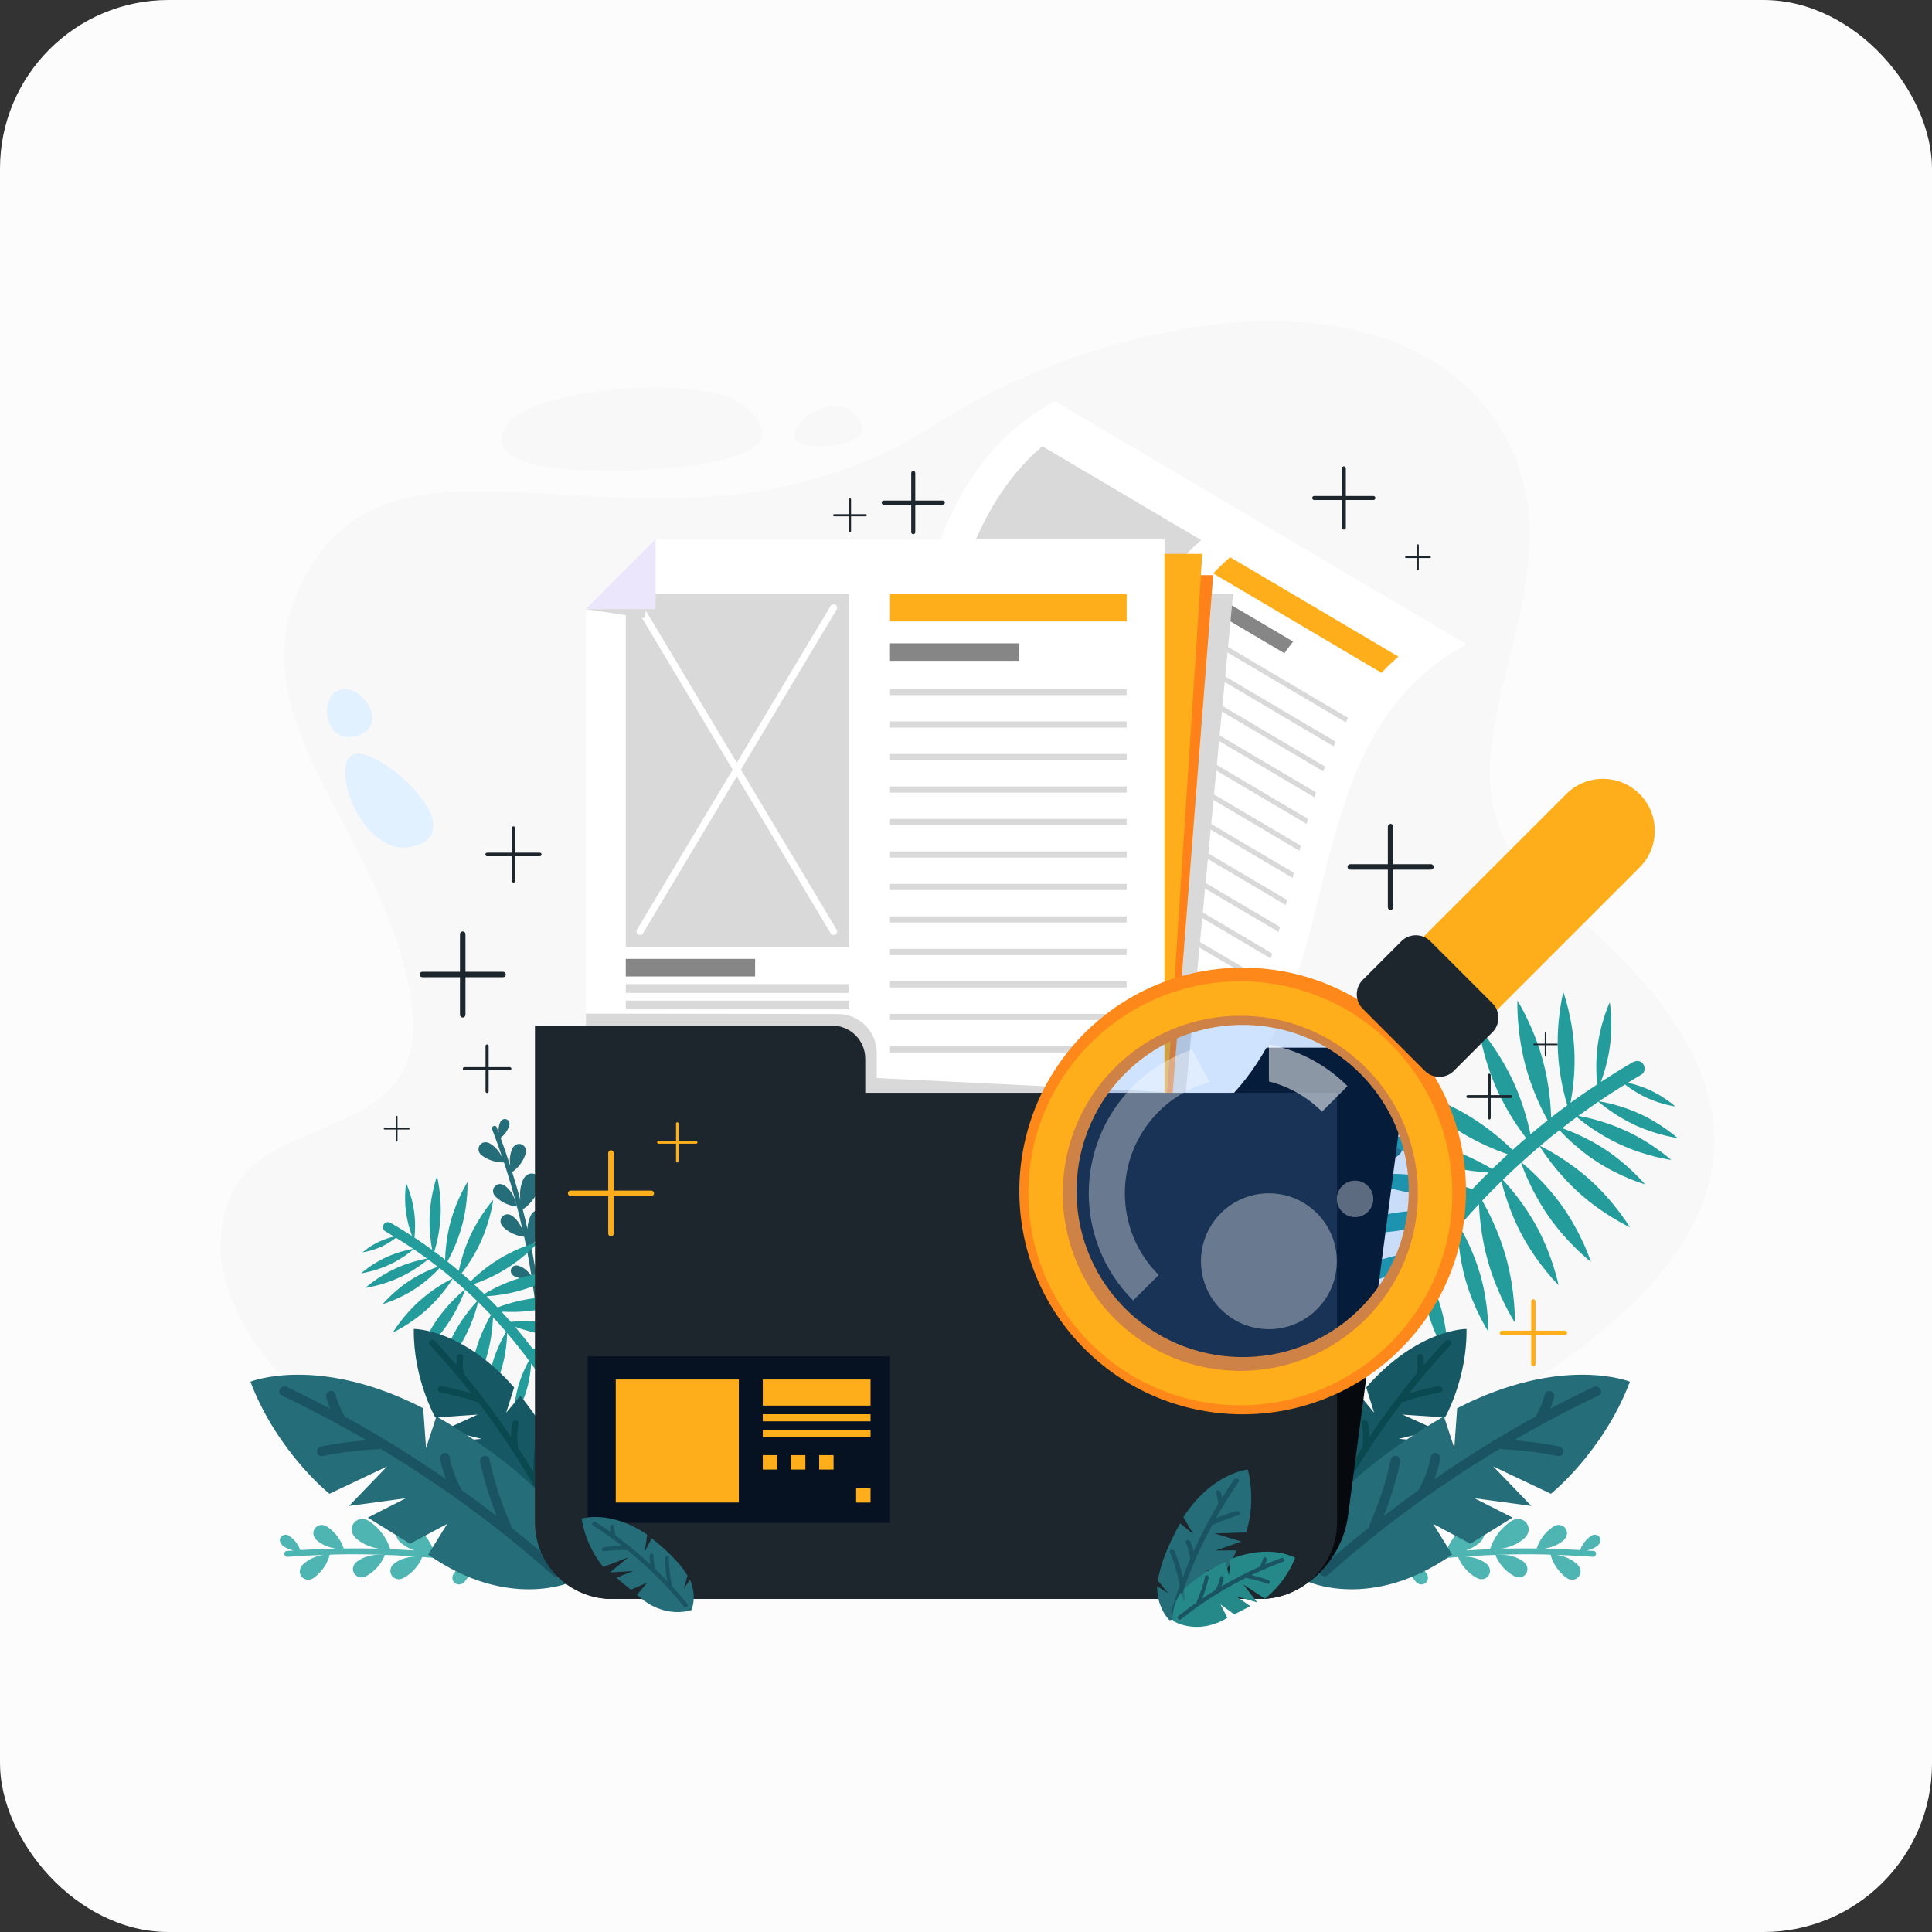 <svg width="275" height="275" viewBox="0 0 275 275" fill="none" xmlns="http://www.w3.org/2000/svg">
<rect x="0" y="0" width="275" height="275" fill="#333333" stroke="none"/>
<g clip-path="url(#clip0_1315_1280)">
<path d="M275 0H0V275H275V0Z" fill="#FCFCFC"/>
<path d="M55.099 208.992C55.099 208.992 24.103 189.433 33.028 169.788C38.276 158.237 61.053 162.538 58.657 143.313C55.515 118.108 30.484 101.13 44.929 79.574C59.803 57.379 96.936 83.853 133.231 60.367C156.659 45.208 198.356 36.728 213.469 60.829C227.907 83.853 199.046 109.464 219.999 126.667C240.952 143.87 264.951 169.825 211.979 200.413C159.006 231.001 116.598 207.384 116.598 207.384" fill="#F8F8F8"/>
<path d="M71.59 63.515C73.058 67.855 91.156 67.563 100.495 65.941C109.834 64.319 110.729 60.998 104.875 57.116C99.021 53.236 68.758 55.142 71.59 63.515Z" fill="#F8F8F8"/>
<path d="M120.927 58.372C116.81 55.499 108.579 63.522 116.241 63.515C123.902 63.508 123.765 60.353 120.927 58.372Z" fill="#F8F8F8"/>
<path d="M51.4 107.315C45.917 106.439 51.048 122.536 58.899 120.461C66.75 118.387 56.007 108.052 51.4 107.315Z" fill="#E2F1FF"/>
<path d="M48.331 98.2C45.191 99.332 46.262 106.156 50.908 104.709C55.554 103.262 51.419 97.087 48.331 98.2Z" fill="#E2F1FF"/>
<path d="M71.89 168.795C73.345 169.899 73.559 171.733 73.559 171.733C73.559 171.733 71.862 171.669 70.499 170.286C70.103 169.885 70.064 169.257 70.449 168.845C70.833 168.433 71.441 168.454 71.89 168.795Z" fill="#246D79"/>
<path d="M68.298 162.991C68.626 162.533 69.233 162.477 69.721 162.757C70.695 163.318 71.238 164.21 71.512 164.814C71.05 163.447 70.57 162.087 70.053 160.74C69.891 160.318 70.536 160.04 70.698 160.463C70.794 160.713 70.883 160.967 70.978 161.218C70.936 160.802 70.959 160.273 71.195 159.748C71.35 159.403 71.702 159.195 72.06 159.315C72.419 159.434 72.598 159.817 72.494 160.18C72.203 161.196 71.504 161.772 71.25 161.953C71.737 163.28 72.198 164.617 72.631 165.963C72.531 165.318 72.512 164.41 72.915 163.513C73.143 163.004 73.662 162.697 74.192 162.873C74.721 163.049 74.985 163.614 74.831 164.15C74.357 165.809 73.147 166.67 72.903 166.829C73.269 168.004 73.622 169.182 73.947 170.368C73.993 170.535 74.033 170.702 74.077 170.869C73.971 170.063 73.978 168.98 74.459 167.91C74.749 167.264 75.408 166.874 76.079 167.098C76.75 167.321 77.085 168.037 76.89 168.717C76.263 170.911 74.618 172.008 74.408 172.14C74.643 173.062 74.866 173.986 75.075 174.915C75.105 174.338 75.223 173.71 75.503 173.086C75.793 172.44 76.451 172.051 77.123 172.274C77.795 172.497 78.13 173.213 77.935 173.894C77.374 175.852 76.007 176.933 75.57 177.237C75.79 178.329 75.999 179.424 76.184 180.523C76.252 180.932 76.317 181.342 76.381 181.752C76.398 181.259 76.509 180.633 76.877 180.052C77.113 179.678 77.555 179.496 77.95 179.693C78.346 179.891 78.489 180.363 78.309 180.767C77.767 181.977 76.766 182.522 76.515 182.643C76.693 183.859 76.852 185.078 76.987 186.3C77.036 186.749 76.341 186.853 76.291 186.403C76.128 184.917 75.925 183.434 75.696 181.957C75.346 182.033 74.293 182.19 73.179 181.64C72.783 181.444 72.592 180.988 72.772 180.584C72.95 180.179 73.407 180.039 73.828 180.176C74.785 180.489 75.38 181.224 75.649 181.635C75.36 179.804 75.026 177.981 74.639 176.168C74.63 176.124 74.619 176.08 74.609 176.036C74.469 176.028 72.865 175.912 71.563 174.59C71.167 174.189 71.128 173.56 71.513 173.149C71.896 172.737 72.505 172.758 72.954 173.099C73.798 173.74 74.224 174.625 74.433 175.256C73.754 172.216 72.946 169.205 71.994 166.24C71.91 165.978 71.817 165.719 71.73 165.459C71.534 165.471 69.962 165.534 68.531 164.413C68.088 164.067 67.969 163.448 68.298 162.991Z" fill="#246D79"/>
<path d="M60.935 179.259C60.412 179.698 58.887 180.902 56.861 181.84C54.338 183.008 51.998 183.318 51.998 183.318C51.998 183.318 53.749 181.734 56.272 180.566C58.209 179.669 60.034 179.279 60.779 179.146C60.154 178.689 59.524 178.24 58.883 177.804C58.606 178.045 57.265 179.167 55.415 180.024C53.332 180.988 51.4 181.244 51.4 181.244C51.4 181.244 52.845 179.937 54.928 178.973C56.719 178.143 58.395 177.839 58.83 177.769C58.022 177.221 57.2 176.694 56.369 176.182C55.965 176.496 55.24 177.01 54.332 177.431C52.921 178.084 51.613 178.258 51.613 178.258C51.613 178.258 52.591 177.372 54.002 176.72C54.811 176.345 55.578 176.132 56.092 176.015C55.661 175.752 55.233 175.484 54.795 175.231C54.46 175.037 54.444 174.509 54.658 174.227C54.916 173.888 55.325 173.895 55.661 174.09C56.678 174.678 57.673 175.303 58.656 175.944C58.386 175.225 57.994 174.011 57.8 172.598C57.488 170.325 57.809 168.402 57.809 168.402C57.809 168.402 58.636 170.167 58.948 172.441C59.167 174.04 59.074 175.463 58.999 176.167C59.851 176.731 60.695 177.307 61.52 177.91C61.335 176.949 61.058 175.096 61.158 172.986C61.304 169.902 62.202 167.44 62.202 167.44C62.202 167.44 62.861 169.977 62.714 173.06C62.606 175.345 62.086 177.285 61.823 178.14C62.339 178.52 62.853 178.904 63.357 179.3C63.386 178.212 63.526 176.181 64.121 173.964C65.001 170.682 66.543 168.243 66.543 168.243C66.543 168.243 66.658 171.126 65.777 174.408C65.148 176.753 64.184 178.662 63.683 179.565C64.231 179.999 64.773 180.44 65.307 180.891C65.537 179.778 66.007 177.948 66.879 176.029C68.285 172.934 70.206 170.782 70.206 170.782C70.206 170.782 69.847 173.645 68.441 176.739C67.526 178.753 66.395 180.364 65.716 181.246C66.146 181.616 66.577 181.985 66.998 182.366C67.813 181.572 69.222 180.321 71.016 179.22C73.912 177.442 76.709 176.732 76.709 176.732C76.709 176.732 74.81 178.904 71.913 180.682C70.204 181.731 68.535 182.406 67.449 182.785C67.947 183.243 68.441 183.706 68.926 184.178C69.825 183.64 71.68 182.629 73.969 181.929C77.219 180.936 80.105 180.951 80.105 180.951C80.105 180.951 77.72 182.576 74.47 183.57C72.337 184.222 70.367 184.438 69.261 184.511C69.598 184.844 69.938 185.173 70.268 185.512C70.454 185.703 70.631 185.9 70.814 186.092C71.884 185.691 73.65 185.121 75.702 184.833C79.068 184.36 81.915 184.826 81.915 184.826C81.915 184.826 79.307 186.059 75.941 186.531C74.162 186.781 72.532 186.767 71.387 186.7C71.829 187.177 72.263 187.661 72.691 188.149C73.787 188.056 75.79 187.971 78.025 188.304C81.386 188.805 83.985 190.059 83.985 190.059C83.985 190.059 81.134 190.501 77.772 190.001C75.97 189.733 74.393 189.249 73.312 188.856C74.164 189.856 74.981 190.884 75.775 191.93C76.897 192.088 78.769 192.44 80.757 193.196C83.934 194.404 86.204 196.185 86.204 196.185C86.204 196.185 83.324 196.007 80.148 194.8C78.772 194.277 77.568 193.647 76.644 193.1C78.343 195.444 79.902 197.889 81.297 200.428C82.977 203.484 84.416 206.67 85.596 209.951C85.908 210.816 84.593 211.384 84.28 210.516C82.208 204.757 79.338 199.301 75.776 194.326C75.721 194.249 75.662 194.175 75.607 194.098C75.552 194.966 75.402 196.294 74.998 197.723C74.3 200.19 73.112 202.014 73.112 202.014C73.112 202.014 73.055 199.838 73.753 197.371C74.215 195.736 74.886 194.398 75.291 193.672C74.304 192.326 73.267 191.018 72.184 189.749C72.166 190.567 72.058 192.505 71.455 194.635C70.659 197.45 69.304 199.532 69.304 199.532C69.304 199.532 69.238 197.049 70.034 194.233C70.672 191.979 71.665 190.199 72.038 189.577C71.432 188.871 70.815 188.175 70.179 187.495C70.134 188.606 69.963 190.663 69.33 192.902C68.388 196.232 66.784 198.695 66.784 198.695C66.784 198.695 66.707 195.757 67.648 192.426C68.33 190.014 69.358 188.062 69.874 187.166C69.28 186.538 68.672 185.925 68.055 185.32C67.867 186.113 67.296 188.232 66.102 190.451C64.591 193.257 62.657 195.152 62.657 195.152C62.657 195.152 63.174 192.495 64.685 189.689C65.903 187.426 67.393 185.759 67.926 185.196C67.36 184.644 66.784 184.103 66.198 183.572C66.061 183.977 65.23 186.318 63.566 188.691C61.735 191.301 59.593 192.954 59.593 192.954C59.593 192.954 60.418 190.377 62.248 187.767C63.919 185.385 65.845 183.804 66.169 183.546C65.6 183.03 65.022 182.524 64.436 182.028C64.179 182.443 62.855 184.501 60.738 186.411C58.371 188.545 55.913 189.679 55.913 189.679C55.913 189.679 57.293 187.351 59.661 185.216C61.764 183.319 63.935 182.215 64.393 181.992C64.034 181.689 63.678 181.383 63.313 181.088C63.067 180.888 62.812 180.7 62.562 180.504C61.995 181.118 60.757 182.359 59.081 183.455C56.754 184.976 54.484 185.622 54.484 185.622C54.484 185.622 55.987 183.802 58.313 182.281C59.913 181.235 61.486 180.603 62.313 180.31C61.856 179.954 61.4 179.602 60.935 179.259Z" fill="#249C9C"/>
<path d="M50.833 222.254C52.607 220.96 54.791 221.344 54.791 221.344C54.791 221.344 54.133 223.277 52.071 224.37C51.473 224.686 50.736 224.515 50.394 223.931C50.053 223.347 50.287 222.654 50.833 222.254Z" fill="#4EB5B2"/>
<path d="M42.914 224.392C42.5 223.856 42.644 223.138 43.135 222.673C44.115 221.743 45.33 221.426 46.12 221.318C44.388 221.379 42.656 221.463 40.927 221.596C40.385 221.637 40.287 220.799 40.829 220.757C41.151 220.732 41.474 220.717 41.796 220.695C41.302 220.6 40.7 220.391 40.178 219.94C39.834 219.643 39.715 219.165 39.976 218.793C40.237 218.422 40.74 218.347 41.122 218.592C42.192 219.277 42.614 220.279 42.736 220.635C44.432 220.531 46.129 220.46 47.828 220.426C47.051 220.319 45.999 220.028 45.105 219.255C44.598 218.817 44.423 218.114 44.808 217.565C45.193 217.016 45.934 216.906 46.499 217.268C48.245 218.386 48.82 220.075 48.919 220.411C50.398 220.394 51.876 220.393 53.354 220.428C53.561 220.433 53.768 220.444 53.975 220.451C53.012 220.296 51.767 219.914 50.7 218.992C50.056 218.436 49.835 217.543 50.323 216.847C50.811 216.151 51.752 216.012 52.468 216.47C54.778 217.949 55.474 220.221 55.553 220.508C56.696 220.555 57.838 220.616 58.979 220.695C58.325 220.462 57.642 220.11 57.02 219.572C56.376 219.016 56.155 218.123 56.643 217.427C57.131 216.73 58.071 216.592 58.787 217.05C60.849 218.369 61.623 220.316 61.823 220.925C63.157 221.048 64.489 221.184 65.817 221.35C66.312 221.412 66.807 221.478 67.302 221.547C66.739 221.357 66.057 221.014 65.514 220.391C65.166 219.99 65.108 219.419 65.472 219.031C65.835 218.644 66.428 218.641 66.831 218.988C68.038 220.029 68.32 221.37 68.373 221.7C69.835 221.914 71.294 222.151 72.747 222.416C73.281 222.514 73.16 223.35 72.625 223.252C70.857 222.929 69.081 222.652 67.301 222.406C67.268 222.836 67.087 224.103 66.069 225.195C65.707 225.584 65.117 225.646 64.713 225.301C64.309 224.956 64.304 224.381 64.607 223.945C65.297 222.95 66.349 222.519 66.915 222.35C64.707 222.052 62.493 221.808 60.272 221.63C60.218 221.625 60.163 221.623 60.109 221.619C60.052 221.777 59.365 223.584 57.395 224.629C56.797 224.946 56.06 224.775 55.718 224.19C55.376 223.606 55.609 222.912 56.156 222.513C57.186 221.762 58.351 221.577 59.15 221.553C55.416 221.287 51.671 221.181 47.928 221.256C47.598 221.263 47.268 221.281 46.938 221.29C46.885 221.521 46.415 223.353 44.632 224.613C44.08 225.004 43.327 224.928 42.914 224.392Z" fill="#4EB5B2"/>
<path d="M80.324 217.915C80.324 217.915 73.677 218.326 68.545 210.535L71.286 208.493L67.322 208.954L64.517 205.19L68.538 204.806L63.267 203.512L67.987 201.356L61.963 201.762C61.963 201.762 58.806 196.259 58.901 189.16C58.901 189.16 65.802 189.092 73.179 197.488L72.05 201.091L74.059 198.669C74.059 198.669 79.005 204.705 80.756 209.765L79.406 212.468L81.156 210.849C81.156 210.848 82.241 214.768 80.324 217.915Z" fill="#165965"/>
<path d="M76.331 204.174C76.039 205.955 75.902 207.749 75.906 209.536C75.201 208.355 74.481 207.183 73.734 206.029C73.733 206.023 73.736 206.018 73.735 206.012C73.662 205.449 73.63 204.878 73.643 204.305C73.646 204.152 73.648 204.1 73.658 203.954C73.666 203.815 73.678 203.676 73.692 203.537C73.721 203.243 73.763 202.949 73.815 202.656C73.857 202.422 73.686 202.172 73.441 202.154C73.193 202.136 72.954 202.299 72.91 202.55C72.794 203.203 72.737 203.863 72.73 204.521C70.778 201.613 68.695 198.793 66.471 196.084C66.304 195.88 66.133 195.679 65.964 195.477C65.968 195.446 65.977 195.417 65.974 195.385C65.925 195.02 65.897 194.65 65.891 194.279C65.889 194.189 65.889 194.098 65.891 194.009C65.892 193.937 65.886 193.853 65.895 193.778C65.895 193.776 65.897 193.77 65.898 193.752C65.899 193.73 65.9 193.707 65.901 193.685C65.904 193.634 65.908 193.583 65.912 193.532C65.919 193.437 65.928 193.341 65.938 193.245C65.962 193.009 65.821 192.762 65.564 192.743C65.331 192.726 65.059 192.887 65.033 193.139C64.993 193.528 64.974 193.919 64.977 194.307C63.979 193.144 62.959 191.999 61.913 190.877C61.528 190.464 60.773 191.019 61.162 191.436C63.229 193.655 65.202 195.956 67.077 198.335C65.69 197.912 64.274 197.566 62.837 197.304C62.596 197.26 62.347 197.468 62.307 197.7C62.262 197.955 62.439 198.158 62.681 198.202C64.423 198.519 66.13 198.961 67.793 199.526C67.869 199.552 67.941 199.557 68.009 199.547C70.731 203.1 73.245 206.812 75.514 210.675C76.663 212.631 77.75 214.624 78.775 216.651C79.031 217.155 79.897 216.809 79.64 216.3C78.736 214.514 77.785 212.755 76.788 211.023C76.827 210.953 76.851 210.871 76.847 210.775C76.751 208.613 76.883 206.44 77.237 204.281C77.331 203.702 76.426 203.595 76.331 204.174Z" fill="#0B4951"/>
<path d="M81.514 225.105C81.514 225.105 72.435 229.35 60.948 221.273L63.657 216.901L58.361 219.735L52.357 216.013L57.776 213.255L49.682 214.354L55.1 208.729L46.89 212.623C46.89 212.623 39.433 206.661 35.646 196.67C35.646 196.67 45.273 192.764 60.235 200.447L60.644 206.115L62.119 201.615C62.119 201.615 72.376 207.336 77.621 213.454L77.223 217.984L78.779 214.751C78.777 214.751 82.461 219.64 81.514 225.105Z" fill="#246D79"/>
<path d="M68.338 208.069C68.912 210.723 69.71 213.311 70.702 215.812C69.064 214.547 67.409 213.304 65.725 212.101C65.721 212.093 65.722 212.084 65.718 212.077C65.305 211.328 64.945 210.546 64.647 209.737C64.567 209.52 64.541 209.446 64.474 209.238C64.41 209.038 64.349 208.837 64.292 208.635C64.171 208.206 64.067 207.772 63.978 207.334C63.907 206.982 63.531 206.727 63.177 206.837C62.821 206.948 62.576 207.309 62.652 207.684C62.85 208.663 63.135 209.618 63.489 210.544C59.15 207.55 54.677 204.75 50.068 202.186C49.721 201.992 49.371 201.805 49.023 201.615C49.011 201.571 49.009 201.524 48.986 201.483C48.716 200.997 48.473 200.495 48.26 199.978C48.208 199.853 48.158 199.727 48.11 199.6C48.072 199.498 48.017 199.384 47.989 199.274C47.989 199.271 47.986 199.262 47.978 199.238C47.967 199.205 47.957 199.173 47.946 199.141C47.923 199.068 47.899 198.995 47.876 198.922C47.834 198.784 47.793 198.645 47.754 198.505C47.657 198.162 47.324 197.893 46.952 198.009C46.617 198.113 46.324 198.488 46.427 198.856C46.586 199.423 46.775 199.981 46.994 200.523C44.954 199.445 42.894 198.406 40.811 197.412C40.043 197.046 39.293 198.24 40.068 198.61C44.186 200.575 48.22 202.709 52.159 205.003C49.982 205.177 47.809 205.473 45.653 205.901C45.291 205.973 45.057 206.401 45.128 206.748C45.207 207.13 45.566 207.316 45.929 207.244C48.544 206.727 51.178 206.404 53.819 206.276C53.938 206.27 54.041 206.237 54.131 206.187C59.904 209.658 65.473 213.468 70.783 217.624C73.472 219.728 76.092 221.92 78.647 224.19C79.284 224.756 80.305 223.792 79.664 223.221C77.414 221.221 75.11 219.283 72.758 217.407C72.775 217.287 72.762 217.159 72.703 217.027C71.377 214.053 70.362 210.938 69.666 207.72C69.477 206.856 68.15 207.205 68.338 208.069Z" fill="#1A5463"/>
<path d="M195.758 168.795C194.303 169.899 194.089 171.733 194.089 171.733C194.089 171.733 195.786 171.669 197.149 170.286C197.545 169.885 197.584 169.257 197.199 168.845C196.815 168.433 196.207 168.454 195.758 168.795Z" fill="#246D79"/>
<path d="M199.35 162.991C199.022 162.533 198.415 162.477 197.927 162.757C196.953 163.318 196.41 164.21 196.136 164.814C196.597 163.447 197.078 162.087 197.596 160.74C197.758 160.318 197.113 160.04 196.95 160.463C196.854 160.713 196.765 160.967 196.67 161.218C196.712 160.802 196.69 160.273 196.454 159.748C196.299 159.403 195.947 159.195 195.589 159.315C195.23 159.434 195.051 159.817 195.155 160.18C195.446 161.196 196.144 161.772 196.399 161.953C195.911 163.28 195.45 164.617 195.018 165.963C195.118 165.318 195.137 164.41 194.734 163.513C194.506 163.004 193.986 162.697 193.457 162.873C192.928 163.049 192.664 163.614 192.817 164.15C193.292 165.809 194.502 166.67 194.746 166.829C194.38 168.004 194.027 169.182 193.702 170.368C193.656 170.535 193.616 170.702 193.572 170.869C193.678 170.063 193.671 168.98 193.19 167.91C192.9 167.264 192.242 166.874 191.57 167.098C190.899 167.321 190.564 168.037 190.759 168.717C191.386 170.911 193.032 172.008 193.241 172.14C193.006 173.062 192.783 173.986 192.574 174.915C192.544 174.338 192.426 173.71 192.146 173.086C191.856 172.44 191.197 172.051 190.526 172.274C189.854 172.497 189.519 173.213 189.714 173.894C190.275 175.852 191.642 176.933 192.079 177.237C191.859 178.329 191.65 179.424 191.465 180.523C191.397 180.932 191.332 181.342 191.268 181.752C191.251 181.259 191.14 180.633 190.773 180.052C190.536 179.678 190.095 179.496 189.699 179.693C189.304 179.891 189.16 180.363 189.341 180.767C189.882 181.977 190.884 182.522 191.135 182.643C190.957 183.859 190.798 185.078 190.663 186.3C190.613 186.749 191.308 186.853 191.358 186.403C191.523 184.917 191.725 183.434 191.953 181.957C192.304 182.033 193.357 182.19 194.47 181.64C194.866 181.444 195.057 180.988 194.878 180.584C194.699 180.179 194.242 180.039 193.823 180.176C192.865 180.489 192.27 181.224 192.001 181.635C192.29 179.804 192.624 177.981 193.011 176.168C193.02 176.124 193.031 176.08 193.041 176.036C193.181 176.028 194.785 175.912 196.088 174.59C196.483 174.189 196.522 173.56 196.138 173.149C195.754 172.737 195.145 172.758 194.696 173.099C193.852 173.74 193.427 174.625 193.218 175.256C193.896 172.216 194.704 169.205 195.656 166.24C195.74 165.978 195.833 165.719 195.919 165.459C196.116 165.471 197.688 165.534 199.118 164.413C199.56 164.067 199.678 163.448 199.35 162.991Z" fill="#246D79"/>
<path d="M224.431 158.998C225.218 159.658 227.514 161.471 230.564 162.883C234.36 164.641 237.882 165.108 237.882 165.108C237.882 165.108 235.248 162.725 231.451 160.967C228.535 159.617 225.787 159.03 224.667 158.829C225.607 158.14 226.556 157.465 227.52 156.809C227.938 157.172 229.956 158.861 232.741 160.15C235.875 161.602 238.782 161.987 238.782 161.987C238.782 161.987 236.608 160.02 233.473 158.568C230.776 157.32 228.254 156.861 227.599 156.757C228.815 155.932 230.052 155.139 231.303 154.367C231.911 154.841 233.002 155.615 234.37 156.248C236.492 157.231 238.461 157.493 238.461 157.493C238.461 157.493 236.988 156.16 234.866 155.177C233.647 154.613 232.493 154.292 231.719 154.117C232.368 153.721 233.013 153.317 233.671 152.936C234.175 152.644 234.199 151.85 233.878 151.427C233.49 150.915 232.874 150.927 232.368 151.219C230.837 152.105 229.34 153.044 227.86 154.01C228.266 152.928 228.856 151.1 229.148 148.975C229.618 145.552 229.135 142.66 229.135 142.66C229.135 142.66 227.89 145.316 227.42 148.738C227.09 151.146 227.231 153.287 227.343 154.347C226.061 155.195 224.791 156.063 223.549 156.97C223.828 155.524 224.245 152.735 224.094 149.559C223.873 144.917 222.523 141.211 222.523 141.211C222.523 141.211 221.531 145.029 221.752 149.67C221.915 153.109 222.698 156.03 223.092 157.315C222.316 157.889 221.543 158.466 220.784 159.062C220.741 157.425 220.529 154.368 219.635 151.031C218.31 146.091 215.989 142.42 215.989 142.42C215.989 142.42 215.816 146.76 217.14 151.701C218.087 155.23 219.538 158.103 220.291 159.461C219.467 160.115 218.651 160.778 217.848 161.456C217.501 159.781 216.795 157.028 215.482 154.139C213.365 149.482 210.474 146.241 210.474 146.241C210.474 146.241 211.015 150.55 213.131 155.207C214.509 158.238 216.21 160.663 217.233 161.99C216.584 162.547 215.936 163.104 215.302 163.676C214.076 162.481 211.954 160.598 209.255 158.941C204.896 156.264 200.687 155.195 200.687 155.195C200.687 155.195 203.545 158.465 207.904 161.141C210.477 162.72 212.99 163.736 214.624 164.307C213.873 164.995 213.131 165.692 212.401 166.403C211.047 165.593 208.255 164.071 204.81 163.018C199.918 161.524 195.575 161.547 195.575 161.547C195.575 161.547 199.164 163.993 204.055 165.488C207.266 166.47 210.232 166.795 211.897 166.904C211.39 167.405 210.877 167.901 210.38 168.412C210.101 168.698 209.835 168.995 209.559 169.285C207.949 168.68 205.29 167.823 202.202 167.389C197.136 166.678 192.851 167.38 192.851 167.38C192.851 167.38 196.777 169.235 201.843 169.946C204.521 170.322 206.973 170.303 208.697 170.201C208.032 170.918 207.379 171.646 206.734 172.382C205.085 172.241 202.069 172.114 198.706 172.615C193.647 173.368 189.735 175.256 189.735 175.256C189.735 175.256 194.027 175.922 199.086 175.168C201.798 174.765 204.172 174.036 205.799 173.446C204.517 174.951 203.286 176.498 202.093 178.073C200.404 178.311 197.586 178.841 194.593 179.979C189.811 181.797 186.395 184.478 186.395 184.478C186.395 184.478 190.729 184.21 195.51 182.392C197.58 181.605 199.393 180.657 200.784 179.834C198.226 183.361 195.88 187.042 193.78 190.863C191.252 195.462 189.086 200.258 187.309 205.197C186.841 206.499 188.82 207.354 189.291 206.047C192.409 197.38 196.729 189.168 202.091 181.679C202.173 181.563 202.261 181.452 202.344 181.337C202.427 182.642 202.653 184.642 203.262 186.793C204.311 190.506 206.1 193.251 206.1 193.251C206.1 193.251 206.186 189.976 205.136 186.263C204.44 183.801 203.43 181.787 202.821 180.694C204.308 178.669 205.868 176.7 207.497 174.79C207.524 176.022 207.688 178.938 208.594 182.144C209.792 186.381 211.833 189.515 211.833 189.515C211.833 189.515 211.931 185.777 210.733 181.539C209.774 178.147 208.278 175.467 207.718 174.531C208.63 173.468 209.559 172.421 210.514 171.397C210.583 173.069 210.841 176.165 211.794 179.535C213.211 184.549 215.626 188.255 215.626 188.255C215.626 188.255 215.742 183.833 214.325 178.819C213.298 175.188 211.753 172.25 210.976 170.902C211.869 169.957 212.785 169.034 213.714 168.124C213.996 169.317 214.856 172.506 216.654 175.846C218.928 180.071 221.837 182.921 221.837 182.921C221.837 182.921 221.06 178.923 218.786 174.698C216.953 171.294 214.71 168.784 213.907 167.937C214.759 167.107 215.627 166.293 216.507 165.492C216.714 166.103 217.964 169.624 220.47 173.197C223.225 177.124 226.45 179.613 226.45 179.613C226.45 179.613 225.208 175.734 222.453 171.806C219.938 168.22 217.04 165.84 216.552 165.452C217.408 164.676 218.278 163.914 219.16 163.167C219.547 163.792 221.54 166.89 224.726 169.764C228.289 172.977 231.988 174.682 231.988 174.682C231.988 174.682 229.911 171.178 226.348 167.965C223.182 165.11 219.915 163.448 219.225 163.113C219.765 162.657 220.301 162.196 220.851 161.751C221.222 161.451 221.606 161.167 221.981 160.872C222.834 161.796 224.697 163.665 227.221 165.314C230.724 167.603 234.14 168.575 234.14 168.575C234.14 168.575 231.879 165.836 228.377 163.546C225.969 161.972 223.602 161.021 222.357 160.581C223.045 160.045 223.732 159.513 224.431 158.998Z" fill="#249C9C"/>
<path d="M216.815 222.254C215.041 220.96 212.857 221.344 212.857 221.344C212.857 221.344 213.515 223.277 215.577 224.37C216.175 224.686 216.912 224.515 217.254 223.931C217.595 223.347 217.361 222.654 216.815 222.254Z" fill="#4EB5B2"/>
<path d="M224.734 224.392C225.148 223.856 225.004 223.138 224.513 222.673C223.533 221.743 222.318 221.426 221.528 221.318C223.26 221.379 224.992 221.463 226.721 221.596C227.263 221.637 227.361 220.799 226.819 220.757C226.497 220.732 226.174 220.717 225.852 220.695C226.346 220.6 226.948 220.391 227.471 219.94C227.814 219.643 227.933 219.165 227.672 218.793C227.411 218.422 226.908 218.347 226.526 218.592C225.456 219.277 225.035 220.279 224.913 220.635C223.217 220.531 221.519 220.46 219.821 220.426C220.597 220.319 221.649 220.028 222.544 219.255C223.051 218.817 223.225 218.114 222.841 217.565C222.456 217.016 221.715 216.906 221.15 217.268C219.403 218.386 218.829 220.075 218.729 220.411C217.251 220.394 215.773 220.393 214.295 220.428C214.087 220.433 213.881 220.444 213.673 220.451C214.637 220.296 215.882 219.914 216.949 218.992C217.593 218.436 217.814 217.543 217.326 216.847C216.837 216.151 215.897 216.012 215.181 216.47C212.871 217.949 212.175 220.221 212.095 220.508C210.952 220.555 209.811 220.616 208.67 220.695C209.323 220.462 210.006 220.11 210.629 219.572C211.272 219.016 211.494 218.123 211.006 217.427C210.517 216.73 209.577 216.592 208.861 217.05C206.799 218.369 206.025 220.316 205.825 220.925C204.492 221.048 203.159 221.184 201.831 221.35C201.336 221.412 200.841 221.478 200.346 221.547C200.909 221.357 201.591 221.014 202.134 220.391C202.482 219.99 202.54 219.419 202.177 219.031C201.813 218.644 201.22 218.641 200.817 218.988C199.61 220.029 199.328 221.37 199.275 221.7C197.813 221.914 196.354 222.151 194.901 222.416C194.367 222.514 194.488 223.35 195.023 223.252C196.791 222.929 198.567 222.652 200.347 222.406C200.38 222.836 200.561 224.103 201.579 225.195C201.941 225.584 202.531 225.646 202.935 225.301C203.339 224.956 203.344 224.381 203.041 223.945C202.351 222.95 201.299 222.519 200.733 222.35C202.941 222.052 205.155 221.808 207.376 221.63C207.43 221.625 207.485 221.623 207.539 221.619C207.596 221.777 208.283 223.584 210.253 224.629C210.851 224.946 211.588 224.775 211.93 224.19C212.272 223.606 212.039 222.912 211.492 222.513C210.462 221.762 209.297 221.577 208.498 221.553C212.232 221.287 215.977 221.181 219.72 221.256C220.05 221.263 220.38 221.281 220.71 221.29C220.763 221.521 221.233 223.353 223.016 224.613C223.568 225.004 224.321 224.928 224.734 224.392Z" fill="#4EB5B2"/>
<path d="M187.324 217.915C187.324 217.915 193.971 218.326 199.103 210.535L196.362 208.493L200.326 208.954L203.131 205.19L199.11 204.806L204.381 203.512L199.661 201.356L205.685 201.762C205.685 201.762 208.841 196.259 208.747 189.16C208.747 189.16 201.845 189.092 194.469 197.488L195.597 201.091L193.589 198.669C193.589 198.669 188.643 204.705 186.892 209.765L188.242 212.468L186.492 210.849C186.492 210.848 185.407 214.768 187.324 217.915Z" fill="#165965"/>
<path d="M191.317 204.174C191.609 205.955 191.746 207.749 191.743 209.536C192.447 208.355 193.167 207.183 193.915 206.029C193.915 206.023 193.912 206.018 193.913 206.012C193.986 205.449 194.018 204.878 194.005 204.305C194.002 204.152 194 204.1 193.991 203.954C193.982 203.815 193.97 203.676 193.956 203.537C193.927 203.243 193.885 202.949 193.833 202.656C193.791 202.422 193.962 202.172 194.207 202.154C194.455 202.136 194.694 202.299 194.739 202.55C194.855 203.203 194.911 203.863 194.918 204.521C196.87 201.613 198.953 198.793 201.177 196.084C201.344 195.88 201.515 195.679 201.684 195.477C201.681 195.446 201.671 195.417 201.675 195.385C201.723 195.02 201.751 194.65 201.757 194.279C201.759 194.189 201.759 194.098 201.758 194.009C201.757 193.937 201.763 193.853 201.753 193.778C201.753 193.776 201.752 193.77 201.75 193.752C201.749 193.73 201.748 193.707 201.747 193.685C201.744 193.634 201.74 193.583 201.737 193.532C201.73 193.437 201.721 193.341 201.711 193.245C201.687 193.009 201.827 192.762 202.085 192.743C202.318 192.726 202.59 192.887 202.616 193.139C202.656 193.528 202.674 193.919 202.672 194.307C203.67 193.144 204.69 191.999 205.736 190.877C206.121 190.464 206.876 191.019 206.487 191.436C204.42 193.655 202.447 195.956 200.571 198.335C201.959 197.912 203.375 197.566 204.811 197.304C205.053 197.26 205.302 197.468 205.342 197.7C205.387 197.955 205.21 198.158 204.968 198.202C203.226 198.519 201.519 198.961 199.855 199.526C199.78 199.552 199.708 199.557 199.641 199.547C196.918 203.1 194.405 206.812 192.135 210.675C190.986 212.631 189.9 214.624 188.874 216.651C188.619 217.155 187.752 216.809 188.01 216.3C188.913 214.514 189.865 212.755 190.862 211.023C190.823 210.953 190.799 210.871 190.803 210.775C190.898 208.613 190.767 206.44 190.413 204.281C190.317 203.702 191.222 203.595 191.317 204.174Z" fill="#0B4951"/>
<path d="M186.134 225.105C186.134 225.105 195.214 229.35 206.7 221.273L203.99 216.901L209.286 219.735L215.291 216.013L209.873 213.255L217.967 214.354L212.548 208.729L220.758 212.623C220.758 212.623 228.215 206.661 232.003 196.67C232.003 196.67 222.376 192.764 207.414 200.447L207.006 206.115L205.53 201.615C205.53 201.615 195.274 207.336 190.028 213.454L190.426 217.984L188.87 214.751C188.871 214.751 185.187 219.64 186.134 225.105Z" fill="#246D79"/>
<path d="M199.311 208.069C198.737 210.723 197.938 213.311 196.947 215.812C198.585 214.547 200.24 213.304 201.924 212.101C201.927 212.093 201.926 212.084 201.93 212.077C202.344 211.328 202.703 210.546 203.002 209.737C203.082 209.52 203.107 209.446 203.174 209.238C203.239 209.038 203.3 208.837 203.357 208.635C203.478 208.206 203.582 207.772 203.67 207.334C203.742 206.982 204.118 206.727 204.472 206.837C204.828 206.948 205.073 207.309 204.997 207.684C204.798 208.663 204.514 209.618 204.16 210.544C208.499 207.55 212.971 204.75 217.58 202.186C217.927 201.992 218.277 201.805 218.625 201.615C218.638 201.571 218.639 201.524 218.663 201.483C218.933 200.997 219.176 200.495 219.389 199.978C219.441 199.853 219.491 199.727 219.538 199.6C219.577 199.498 219.631 199.384 219.66 199.274C219.66 199.271 219.662 199.262 219.67 199.238C219.681 199.205 219.692 199.173 219.702 199.141C219.726 199.068 219.75 198.995 219.772 198.922C219.815 198.784 219.856 198.645 219.895 198.505C219.991 198.162 220.324 197.893 220.696 198.009C221.032 198.113 221.324 198.488 221.221 198.856C221.062 199.423 220.873 199.981 220.655 200.523C222.694 199.445 224.755 198.406 226.838 197.412C227.605 197.046 228.356 198.24 227.581 198.61C223.463 200.575 219.429 202.709 215.49 205.003C217.667 205.177 219.84 205.473 221.995 205.901C222.358 205.973 222.591 206.401 222.521 206.748C222.442 207.13 222.083 207.316 221.719 207.244C219.105 206.727 216.471 206.404 213.83 206.276C213.71 206.27 213.607 206.237 213.518 206.187C207.745 209.658 202.176 213.468 196.866 217.624C194.177 219.728 191.557 221.92 189.002 224.19C188.365 224.756 187.343 223.792 187.984 223.221C190.235 221.221 192.538 219.283 194.89 217.407C194.874 217.287 194.886 217.159 194.945 217.027C196.272 214.053 197.287 210.938 197.983 207.72C198.171 206.856 199.498 207.205 199.311 208.069Z" fill="#1A5463"/>
<path d="M133.527 149.125L134.226 143.828C134.6 141.001 132.798 138.709 130.203 138.709H87.888L86.512 149.125L85.663 155.552L77.714 215.721C76.849 222.275 81.025 227.588 87.042 227.588H179.421C185.438 227.588 191.019 222.275 191.884 215.721L200.682 149.125H133.527Z" fill="#060A0E"/>
<path d="M167.035 162.274C147.515 150.745 127.997 139.215 108.478 127.685C136.426 112.464 122.213 72.338 150.161 57.117C169.68 68.646 189.199 80.176 208.719 91.705C180.771 106.927 194.984 147.053 167.035 162.274Z" fill="white"/>
<path d="M154.173 115.159C146.632 110.705 139.092 106.251 131.552 101.797C135.337 87.964 137.288 73.047 148.355 63.516C155.896 67.969 163.436 72.423 170.976 76.877C159.909 86.409 157.958 101.325 154.173 115.159Z" fill="#D9D9D9"/>
<path d="M196.643 95.769C188.657 91.053 180.672 86.336 172.687 81.619C173.439 80.82 174.242 80.049 175.098 79.312C183.083 84.029 191.069 88.745 199.054 93.462C198.197 94.2 197.395 94.97 196.643 95.769Z" fill="#FEAE1A"/>
<path d="M182.816 92.98C178.452 90.403 174.089 87.826 169.726 85.249C170.124 84.685 170.54 84.133 170.973 83.591C175.337 86.169 179.7 88.746 184.063 91.323C183.63 91.865 183.214 92.417 182.816 92.98Z" fill="#868686"/>
<path d="M143.658 112.937C139.294 110.36 134.931 107.783 130.568 105.206C130.774 104.53 130.975 103.85 131.169 103.167C135.533 105.744 139.896 108.321 144.259 110.899C144.065 111.582 143.865 112.262 143.658 112.937Z" fill="#868686"/>
<path d="M152.587 120.461C145.047 116.007 137.507 111.553 129.966 107.099C130.076 106.765 130.185 106.431 130.291 106.094C137.832 110.548 145.372 115.002 152.912 119.456C152.806 119.792 152.698 120.127 152.587 120.461Z" fill="#D9D9D9"/>
<path d="M151.942 122.33C144.402 117.876 136.862 113.422 129.322 108.968C129.44 108.639 129.556 108.309 129.67 107.977C137.21 112.431 144.751 116.885 152.291 121.339C152.177 121.671 152.061 122.001 151.942 122.33Z" fill="#D9D9D9"/>
<path d="M191.538 102.811C183.553 98.094 175.567 93.377 167.582 88.66C167.7 88.45 167.819 88.241 167.94 88.033C175.926 92.75 183.911 97.467 191.896 102.183C191.775 102.391 191.656 102.601 191.538 102.811Z" fill="#D9D9D9"/>
<path d="M189.819 106.231C181.833 101.515 173.848 96.798 165.863 92.081C165.963 91.861 166.064 91.641 166.167 91.422C174.152 96.138 182.137 100.855 190.123 105.572C190.02 105.791 189.919 106.01 189.819 106.231Z" fill="#D9D9D9"/>
<path d="M188.353 109.8C180.368 105.083 172.383 100.367 164.397 95.65C164.483 95.421 164.569 95.192 164.658 94.965C172.643 99.681 180.629 104.398 188.614 109.115C188.525 109.343 188.438 109.571 188.353 109.8Z" fill="#D9D9D9"/>
<path d="M187.088 113.489C179.102 108.773 171.117 104.056 163.132 99.339C163.206 99.103 163.282 98.868 163.358 98.633C171.343 103.35 179.329 108.067 187.314 112.784C187.237 113.019 187.162 113.253 187.088 113.489Z" fill="#D9D9D9"/>
<path d="M185.974 117.267C177.988 112.55 170.003 107.833 162.018 103.116C162.084 102.876 162.151 102.636 162.22 102.396C170.205 107.113 178.19 111.83 186.175 116.547C186.107 116.786 186.04 117.026 185.974 117.267Z" fill="#D9D9D9"/>
<path d="M184.958 121.102C176.973 116.385 168.987 111.669 161.002 106.952C161.065 106.709 161.127 106.466 161.189 106.223C169.174 110.94 177.16 115.657 185.145 120.374C185.083 120.616 185.02 120.859 184.958 121.102Z" fill="#D9D9D9"/>
<path d="M183.991 124.967C176.006 120.25 168.021 115.533 160.036 110.816C160.096 110.572 160.157 110.328 160.217 110.084C168.203 114.801 176.188 119.518 184.173 124.235C184.112 124.479 184.052 124.722 183.991 124.967Z" fill="#D9D9D9"/>
<path d="M183.021 128.829C175.036 124.113 167.05 119.396 159.065 114.679C159.128 114.436 159.19 114.193 159.251 113.95C167.237 118.667 175.222 123.383 183.207 128.1C183.145 128.343 183.083 128.586 183.021 128.829Z" fill="#D9D9D9"/>
<path d="M181.997 132.659C174.012 127.943 166.026 123.226 158.041 118.509C158.108 118.269 158.175 118.029 158.241 117.789C166.226 122.505 174.211 127.222 182.197 131.939C182.13 132.179 182.064 132.42 181.997 132.659Z" fill="#D9D9D9"/>
<path d="M180.866 136.427C172.881 131.711 164.896 126.994 156.911 122.277C156.986 122.042 157.061 121.807 157.135 121.57C165.121 126.287 173.106 131.004 181.091 135.721C181.017 135.957 180.942 136.192 180.866 136.427Z" fill="#D9D9D9"/>
<path d="M179.579 140.103C171.594 135.386 163.609 130.67 155.624 125.953C155.71 125.725 155.797 125.496 155.881 125.266C163.867 129.983 171.852 134.699 179.837 139.416C179.753 139.646 179.667 139.875 179.579 140.103Z" fill="#D9D9D9"/>
<path d="M178.085 143.656C170.1 138.939 162.114 134.222 154.129 129.505C154.231 129.286 154.331 129.065 154.43 128.844C162.415 133.561 170.4 138.278 178.386 142.995C178.287 143.216 178.187 143.436 178.085 143.656Z" fill="#D9D9D9"/>
<path d="M84.468 176.112H166.817L175.512 84.566H93.163L84.468 176.112Z" fill="#D9D9D9"/>
<path d="M82.98 175.816H165.329L172.686 81.872H90.337L82.98 175.816Z" fill="#FE811A"/>
<path d="M81.429 172.784H165.006L171.136 78.84H98.278L81.429 172.784Z" fill="#FEAE1A"/>
<path d="M165.753 176.024H83.404V86.703L93.324 76.783H165.753V176.024Z" fill="white"/>
<path d="M120.885 84.566H89.074V134.825H120.885V84.566Z" fill="#D9D9D9"/>
<path d="M118.651 86.512L91.098 132.579" stroke="white" stroke-miterlimit="10" stroke-linecap="round" stroke-linejoin="round"/>
<path d="M91.098 86.512L118.651 132.579" stroke="white" stroke-miterlimit="10" stroke-linecap="round" stroke-linejoin="round"/>
<path d="M160.371 84.566H126.682V88.457H160.371V84.566Z" fill="#FEAE1A"/>
<path d="M145.09 91.568H126.682V94.064H145.09V91.568Z" fill="#868686"/>
<path d="M107.482 136.489H89.074V138.985H107.482V136.489Z" fill="#868686"/>
<path d="M120.885 140.082H89.074V141.33H120.885V140.082Z" fill="#D9D9D9"/>
<path d="M120.885 142.427H89.074V143.675H120.885V142.427Z" fill="#D9D9D9"/>
<path d="M160.371 98.067H126.682V98.942H160.371V98.067Z" fill="#D9D9D9"/>
<path d="M160.371 102.691H126.682V103.566H160.371V102.691Z" fill="#D9D9D9"/>
<path d="M160.371 107.316H126.682V108.191H160.371V107.316Z" fill="#D9D9D9"/>
<path d="M160.371 111.94H126.682V112.815H160.371V111.94Z" fill="#D9D9D9"/>
<path d="M160.371 116.564H126.682V117.439H160.371V116.564Z" fill="#D9D9D9"/>
<path d="M160.371 121.188H126.682V122.063H160.371V121.188Z" fill="#D9D9D9"/>
<path d="M160.371 125.813H126.682V126.688H160.371V125.813Z" fill="#D9D9D9"/>
<path d="M160.371 130.437H126.682V131.312H160.371V130.437Z" fill="#D9D9D9"/>
<path d="M160.371 135.061H126.682V135.936H160.371V135.061Z" fill="#D9D9D9"/>
<path d="M160.371 139.685H126.682V140.56H160.371V139.685Z" fill="#D9D9D9"/>
<path d="M160.371 144.31H126.682V145.185H160.371V144.31Z" fill="#D9D9D9"/>
<path d="M160.371 148.934H126.682V149.809H160.371V148.934Z" fill="#D9D9D9"/>
<path d="M165.737 155.444L124.793 153.447V149.859C124.793 146.81 122.325 144.338 119.276 144.333L83.404 144.277V150.579L129.321 171.67" fill="#D9D9D9"/>
<path d="M123.161 155.549V150.686C123.161 148.091 121.056 145.987 118.461 145.987H76.146V155.549V161.45V216.692C76.146 222.709 81.024 227.587 87.041 227.587H179.421C185.438 227.587 190.316 222.709 190.316 216.692V155.549H123.161Z" fill="#1D262D"/>
<path d="M126.682 193.059H83.652V216.769H126.682V193.059Z" fill="#061122"/>
<path d="M105.167 196.355H87.649V213.872H105.167V196.355Z" fill="#FEAE1A"/>
<path d="M123.913 196.355H108.573V200.076H123.913V196.355Z" fill="#FEAE1A"/>
<path d="M123.913 201.301H108.573V202.314H123.913V201.301Z" fill="#FEAE1A"/>
<path d="M123.913 203.54H108.573V204.553H123.913V203.54Z" fill="#FEAE1A"/>
<path d="M110.624 207.121H108.573V209.173H110.624V207.121Z" fill="#FEAE1A"/>
<path d="M114.637 207.121H112.586V209.173H114.637V207.121Z" fill="#FEAE1A"/>
<path d="M118.651 207.121H116.599V209.173H118.651V207.121Z" fill="#FEAE1A"/>
<path d="M123.912 211.821H121.861V213.873H123.912V211.821Z" fill="#FEAE1A"/>
<path d="M153.905 191.518C166.032 204.185 186.204 204.625 198.872 192.498C211.539 180.372 211.979 160.2 199.852 147.533C187.725 134.865 167.554 134.425 154.886 146.551C142.218 158.678 141.778 178.85 153.905 191.518ZM160.521 152.437C169.943 143.417 184.946 143.745 193.966 153.167C202.986 162.589 202.658 177.592 193.236 186.612C183.814 195.632 168.811 195.305 159.791 185.883C150.772 176.461 151.099 161.457 160.521 152.437Z" fill="#FE881A"/>
<path opacity="0.19" d="M176.549 195.139C190.514 195.139 201.834 183.819 201.834 169.854C201.834 155.89 190.514 144.57 176.549 144.57C162.585 144.57 151.265 155.89 151.265 169.854C151.265 183.819 162.585 195.139 176.549 195.139Z" fill="#006BFF"/>
<path opacity="0.35" d="M180.614 189.194C185.955 189.194 190.284 184.865 190.284 179.524C190.284 174.183 185.955 169.854 180.614 169.854C175.273 169.854 170.944 174.183 170.944 179.524C170.944 184.865 175.273 189.194 180.614 189.194Z" fill="white"/>
<path opacity="0.35" d="M192.88 173.245C194.315 173.245 195.477 172.083 195.477 170.649C195.477 169.215 194.315 168.052 192.88 168.052C191.446 168.052 190.284 169.215 190.284 170.649C190.284 172.083 191.446 173.245 192.88 173.245Z" fill="white"/>
<path opacity="0.35" d="M164.926 158.231C167.014 156.143 169.526 154.738 172.184 154.009L169.669 149.405C166.609 150.433 163.731 152.16 161.293 154.598C152.867 163.024 152.867 176.685 161.293 185.111L164.927 181.478C158.507 175.058 158.507 164.65 164.926 158.231Z" fill="white"/>
<path d="M155.213 191.19C166.997 202.974 186.102 202.974 197.885 191.19C209.669 179.406 209.669 160.301 197.885 148.518C186.102 136.734 166.997 136.734 155.213 148.518C143.43 160.301 143.43 179.407 155.213 191.19ZM194.428 151.976C204.302 161.85 204.302 177.859 194.428 187.733C184.554 197.607 168.545 197.607 158.67 187.733C148.796 177.859 148.796 161.85 158.67 151.976C168.545 142.101 184.554 142.101 194.428 151.976Z" fill="#FEAE1A"/>
<g opacity="0.54">
<path d="M180.614 153.928C183.383 154.632 186.006 156.064 188.173 158.231L191.806 154.598C188.632 151.424 184.714 149.447 180.614 148.664V153.928Z" fill="white"/>
</g>
<path d="M233.38 113.023C236.265 115.908 236.265 120.585 233.38 123.47L211.843 145.007L201.396 134.56L222.933 113.023C225.818 110.139 230.495 110.139 233.38 113.023Z" fill="#FEAE1A"/>
<path d="M203.591 133.972L212.432 142.812C213.564 143.945 213.564 145.797 212.432 146.93L206.931 152.431C205.798 153.563 203.946 153.563 202.814 152.431L193.973 143.59C192.84 142.458 192.84 140.605 193.973 139.473L199.474 133.972C200.606 132.84 202.459 132.84 203.591 133.972Z" fill="#1D262D"/>
<path d="M83.404 86.703L93.323 76.783L91.776 87.974L83.404 86.703Z" fill="#D9D9D9"/>
<path d="M83.404 86.703L93.324 76.783V86.703H83.404Z" fill="#EBE6FC"/>
<path d="M71.602 138.318H66.254V132.97C66.254 132.755 66.078 132.579 65.863 132.579C65.648 132.579 65.472 132.755 65.472 132.97V138.318H60.124C59.909 138.318 59.733 138.494 59.733 138.709C59.733 138.924 59.909 139.1 60.124 139.1H65.472V144.448C65.472 144.663 65.648 144.839 65.863 144.839C66.078 144.839 66.254 144.663 66.254 144.448V139.1H71.602C71.817 139.1 71.993 138.924 71.993 138.709C71.993 138.494 71.817 138.318 71.602 138.318Z" fill="#1D262D"/>
<path d="M203.675 123.006H198.327V117.658C198.327 117.443 198.151 117.267 197.936 117.267C197.721 117.267 197.545 117.443 197.545 117.658V123.006H192.197C191.982 123.006 191.806 123.182 191.806 123.397C191.806 123.612 191.982 123.788 192.197 123.788H197.545V129.136C197.545 129.351 197.721 129.527 197.936 129.527C198.151 129.527 198.327 129.351 198.327 129.136V123.788H203.675C203.891 123.788 204.067 123.612 204.067 123.397C204.067 123.182 203.891 123.006 203.675 123.006Z" fill="#1D262D"/>
<path d="M222.742 189.415H218.564V185.237C218.564 185.069 218.427 184.932 218.259 184.932C218.09 184.932 217.953 185.069 217.953 185.237V189.415H213.775C213.607 189.415 213.469 189.553 213.469 189.721C213.469 189.889 213.607 190.027 213.775 190.027H217.953V194.205C217.953 194.373 218.09 194.51 218.259 194.51C218.426 194.51 218.564 194.373 218.564 194.205V190.027H222.742C222.911 190.027 223.048 189.889 223.048 189.721C223.048 189.553 222.911 189.415 222.742 189.415Z" fill="#FEAE1A"/>
<path d="M92.705 169.463H87.357V164.114C87.357 163.899 87.181 163.723 86.966 163.723C86.751 163.723 86.575 163.899 86.575 164.114V169.463H81.227C81.012 169.463 80.836 169.639 80.836 169.854C80.836 170.069 81.012 170.245 81.227 170.245H86.575V175.593C86.575 175.808 86.751 175.984 86.966 175.984C87.181 175.984 87.357 175.808 87.357 175.593V170.245H92.705C92.92 170.245 93.096 170.069 93.096 169.854C93.096 169.639 92.92 169.463 92.705 169.463Z" fill="#FEAE1A"/>
<path d="M99.095 162.425H96.592V159.921C96.592 159.821 96.509 159.738 96.409 159.738C96.308 159.738 96.225 159.821 96.225 159.921V162.425H93.722C93.621 162.425 93.539 162.508 93.539 162.608C93.539 162.709 93.621 162.791 93.722 162.791H96.225V165.295C96.225 165.396 96.308 165.478 96.409 165.478C96.509 165.478 96.592 165.396 96.592 165.295V162.791H99.095C99.196 162.791 99.278 162.709 99.278 162.608C99.278 162.508 99.196 162.425 99.095 162.425Z" fill="#FEAE1A"/>
<path d="M215.032 155.878H212.188V153.034C212.188 152.919 212.094 152.826 211.98 152.826C211.865 152.826 211.772 152.919 211.772 153.034V155.878H208.927C208.813 155.878 208.719 155.972 208.719 156.086C208.719 156.2 208.813 156.294 208.927 156.294H211.772V159.139C211.772 159.253 211.865 159.346 211.98 159.346C212.094 159.346 212.188 159.253 212.188 159.139V156.294H215.032C215.147 156.294 215.24 156.2 215.24 156.086C215.24 155.972 215.147 155.878 215.032 155.878Z" fill="#1D262D"/>
<path d="M221.617 148.553H220.104V147.04C220.104 146.979 220.054 146.929 219.993 146.929C219.932 146.929 219.883 146.979 219.883 147.04V148.553H218.37C218.309 148.553 218.259 148.603 218.259 148.663C218.259 148.724 218.309 148.774 218.37 148.774H219.883V150.287C219.883 150.348 219.933 150.397 219.993 150.397C220.054 150.397 220.104 150.347 220.104 150.287V148.774H221.617C221.678 148.774 221.728 148.724 221.728 148.663C221.728 148.603 221.678 148.553 221.617 148.553Z" fill="#1D262D"/>
<path d="M76.833 121.37H73.344V117.88C73.344 117.74 73.229 117.625 73.089 117.625C72.949 117.625 72.834 117.74 72.834 117.88V121.37H69.345C69.204 121.37 69.089 121.485 69.089 121.625C69.089 121.766 69.204 121.881 69.345 121.881H72.834V125.37C72.834 125.511 72.949 125.626 73.089 125.626C73.229 125.626 73.344 125.511 73.344 125.37V121.881H76.833C76.974 121.881 77.089 121.766 77.089 121.625C77.089 121.485 76.974 121.37 76.833 121.37Z" fill="#1D262D"/>
<path d="M72.568 151.899H69.553V148.885C69.553 148.764 69.454 148.664 69.333 148.664C69.211 148.664 69.112 148.763 69.112 148.885V151.899H66.098C65.977 151.899 65.877 151.998 65.877 152.12C65.877 152.241 65.976 152.34 66.098 152.34H69.112V155.355C69.112 155.476 69.211 155.575 69.333 155.575C69.454 155.575 69.553 155.476 69.553 155.355V152.34H72.568C72.689 152.34 72.788 152.241 72.788 152.12C72.788 151.998 72.689 151.899 72.568 151.899Z" fill="#1D262D"/>
<path d="M58.185 160.54H56.582V158.936C56.582 158.872 56.529 158.819 56.465 158.819C56.4 158.819 56.347 158.872 56.347 158.936V160.54H54.744C54.68 160.54 54.627 160.592 54.627 160.657C54.627 160.721 54.68 160.774 54.744 160.774H56.347V162.377C56.347 162.441 56.4 162.494 56.465 162.494C56.529 162.494 56.582 162.441 56.582 162.377V160.774H58.185C58.249 160.774 58.302 160.721 58.302 160.657C58.302 160.592 58.25 160.54 58.185 160.54Z" fill="#1D262D"/>
<path d="M203.555 79.194H201.952V77.59C201.952 77.526 201.899 77.473 201.835 77.473C201.77 77.473 201.717 77.526 201.717 77.59V79.194H200.114C200.05 79.194 199.997 79.247 199.997 79.311C199.997 79.376 200.05 79.428 200.114 79.428H201.717V81.032C201.717 81.096 201.77 81.149 201.835 81.149C201.899 81.149 201.952 81.096 201.952 81.032V79.428H203.555C203.619 79.428 203.672 79.376 203.672 79.311C203.672 79.247 203.619 79.194 203.555 79.194Z" fill="#1D262D"/>
<path d="M195.491 70.598H191.564V66.67C191.564 66.513 191.435 66.383 191.277 66.383C191.119 66.383 190.99 66.513 190.99 66.67V70.598H187.062C186.904 70.598 186.775 70.727 186.775 70.885C186.775 71.043 186.904 71.172 187.062 71.172H190.99V75.099C190.99 75.257 191.119 75.386 191.277 75.386C191.435 75.386 191.564 75.257 191.564 75.099V71.172H195.491C195.649 71.172 195.778 71.043 195.778 70.885C195.778 70.727 195.649 70.598 195.491 70.598Z" fill="#1D262D"/>
<path d="M134.205 71.252H130.278V67.325C130.278 67.167 130.149 67.038 129.991 67.038C129.833 67.038 129.704 67.167 129.704 67.325V71.252H125.776C125.618 71.252 125.489 71.382 125.489 71.54C125.489 71.697 125.618 71.827 125.776 71.827H129.704V75.754C129.704 75.912 129.833 76.041 129.991 76.041C130.149 76.041 130.278 75.912 130.278 75.754V71.827H134.205C134.363 71.827 134.492 71.697 134.492 71.54C134.492 71.382 134.363 71.252 134.205 71.252Z" fill="#1D262D"/>
<path d="M123.228 73.189H121.139V71.1C121.139 71.016 121.07 70.947 120.986 70.947C120.902 70.947 120.833 71.016 120.833 71.1V73.189H118.744C118.66 73.189 118.592 73.257 118.592 73.341C118.592 73.426 118.66 73.494 118.744 73.494H120.833V75.583C120.833 75.667 120.902 75.736 120.986 75.736C121.07 75.736 121.139 75.667 121.139 75.583V73.494H123.228C123.312 73.494 123.381 73.426 123.381 73.341C123.381 73.257 123.312 73.189 123.228 73.189Z" fill="#1D262D"/>
<path d="M166.45 230.611C166.45 230.611 171.41 230.428 173.942 224.666L171.597 223.444L174.59 223.484L176.053 220.678L173.03 220.695L176.704 219.427L172.884 218.265L177.384 218.122C177.384 218.122 178.828 214.087 177.622 209.173C177.622 209.173 172.528 209.612 168.441 215.951L169.849 218.368L167.982 216.831C167.982 216.831 165.306 221.363 164.827 224.993L166.254 226.771L164.706 225.772C164.706 225.772 164.534 228.565 166.45 230.611Z" fill="#246D79"/>
<path d="M167.191 220.806C167.69 222.02 168.079 223.254 168.363 224.493C168.692 223.624 169.035 222.761 169.4 221.909C169.4 221.905 169.397 221.901 169.397 221.897C169.36 221.501 169.293 221.103 169.191 220.707C169.164 220.601 169.155 220.565 169.124 220.465C169.096 220.37 169.065 220.274 169.032 220.179C168.964 219.977 168.886 219.776 168.801 219.577C168.733 219.417 168.818 219.233 168.996 219.203C169.175 219.172 169.377 219.269 169.45 219.44C169.64 219.884 169.788 220.338 169.898 220.793C170.871 218.64 171.952 216.538 173.156 214.505C173.247 214.352 173.341 214.2 173.432 214.048C173.425 214.027 173.413 214.008 173.411 213.985C173.388 213.728 173.35 213.47 173.294 213.213C173.281 213.15 173.267 213.088 173.251 213.026C173.239 212.976 173.23 212.917 173.211 212.866C173.211 212.864 173.209 212.861 173.205 212.848C173.201 212.833 173.197 212.817 173.192 212.802C173.181 212.767 173.171 212.732 173.16 212.697C173.139 212.631 173.117 212.566 173.095 212.5C173.039 212.338 173.103 212.157 173.29 212.125C173.458 212.097 173.685 212.189 173.744 212.362C173.836 212.63 173.913 212.899 173.973 213.169C174.521 212.292 175.089 211.427 175.68 210.575C175.897 210.262 176.542 210.593 176.322 210.91C175.155 212.593 174.071 214.327 173.071 216.108C174.025 215.717 175.012 215.377 176.028 215.095C176.198 215.047 176.415 215.174 176.482 215.331C176.556 215.505 176.458 215.658 176.287 215.706C175.055 216.048 173.869 216.475 172.734 216.984C172.682 217.007 172.63 217.015 172.579 217.014C171.143 219.668 169.887 222.418 168.834 225.255C168.301 226.691 167.82 228.149 167.39 229.626C167.282 229.994 166.588 229.814 166.697 229.444C167.076 228.143 167.495 226.856 167.952 225.585C167.912 225.54 167.881 225.484 167.869 225.417C167.593 223.912 167.148 222.416 166.542 220.944C166.378 220.55 167.028 220.412 167.191 220.806Z" fill="#1A5463"/>
<path d="M166.989 230.721C166.989 230.721 170.356 232.907 174.712 230.271L173.728 228.372L175.69 229.791L177.963 228.614L175.955 227.219L178.976 228.09L176.988 225.544L180.032 227.542C180.032 227.542 182.865 225.542 184.352 221.73C184.352 221.73 180.777 219.651 175.124 221.945L174.932 224.199L174.411 222.314C174.411 222.314 170.533 224.069 168.527 226.248L168.644 228.089L168.084 226.708C168.085 226.708 166.672 228.477 166.989 230.721Z" fill="#248988"/>
<path d="M172.039 224.577C171.806 225.613 171.488 226.61 171.1 227.562C171.722 227.14 172.35 226.728 172.989 226.335C172.99 226.332 172.99 226.328 172.991 226.325C173.151 226.046 173.292 225.752 173.409 225.442C173.44 225.359 173.451 225.331 173.477 225.251C173.502 225.174 173.527 225.097 173.55 225.018C173.598 224.853 173.64 224.684 173.676 224.512C173.705 224.375 173.848 224.292 173.979 224.355C174.112 224.418 174.201 224.576 174.169 224.723C174.089 225.105 173.975 225.474 173.836 225.827C175.481 224.855 177.174 223.967 178.917 223.181C179.048 223.122 179.181 223.065 179.312 223.007C179.317 222.99 179.318 222.971 179.327 222.956C179.431 222.775 179.526 222.586 179.609 222.391C179.629 222.343 179.649 222.295 179.668 222.246C179.683 222.207 179.704 222.165 179.716 222.122C179.716 222.121 179.716 222.118 179.72 222.108C179.724 222.095 179.728 222.083 179.732 222.07C179.742 222.042 179.751 222.014 179.76 221.986C179.777 221.933 179.793 221.88 179.809 221.826C179.847 221.693 179.974 221.602 180.112 221.668C180.237 221.728 180.344 221.894 180.303 222.036C180.239 222.256 180.164 222.47 180.079 222.676C180.85 222.351 181.628 222.043 182.415 221.754C182.704 221.647 182.977 222.167 182.684 222.274C181.129 222.845 179.605 223.488 178.115 224.201C178.928 224.386 179.739 224.62 180.543 224.906C180.678 224.954 180.762 225.139 180.733 225.274C180.701 225.423 180.565 225.479 180.43 225.431C179.455 225.084 178.472 224.815 177.484 224.624C177.439 224.615 177.401 224.597 177.368 224.572C175.184 225.66 173.073 226.896 171.056 228.284C170.036 228.987 169.04 229.728 168.068 230.505C167.825 230.698 167.45 230.257 167.694 230.062C168.55 229.378 169.426 228.721 170.319 228.092C170.313 228.043 170.319 227.993 170.342 227.943C170.86 226.819 171.261 225.621 171.544 224.365C171.621 224.03 172.115 224.24 172.039 224.577Z" fill="#1A5463"/>
<path d="M98.428 229.168C98.428 229.168 94.518 230.638 90.679 226.99L92.102 225.279L89.792 226.283L87.744 224.581L90.096 223.611L86.832 223.822L89.419 221.678L85.879 223.03C85.879 223.03 83.446 220.367 82.784 216.161C82.784 216.161 86.881 214.846 92.114 218.435L91.808 220.77L92.757 218.969C92.757 218.969 96.308 221.617 97.86 224.279L97.331 226.123L98.208 224.845C98.208 224.845 99.249 226.957 98.428 229.168Z" fill="#246D79"/>
<path d="M94.664 221.799C94.671 222.903 94.77 223.987 94.953 225.041C94.415 224.474 93.869 223.916 93.308 223.373C93.307 223.37 93.308 223.367 93.307 223.363C93.207 223.044 93.13 222.713 93.079 222.373C93.066 222.282 93.062 222.251 93.053 222.164C93.044 222.08 93.037 221.996 93.031 221.911C93.019 221.732 93.014 221.551 93.015 221.369C93.016 221.223 92.89 221.107 92.742 221.142C92.593 221.177 92.467 221.317 92.466 221.474C92.463 221.881 92.496 222.28 92.559 222.67C91.105 221.315 89.582 220.035 87.985 218.848C87.865 218.759 87.743 218.672 87.622 218.584C87.621 218.565 87.625 218.546 87.619 218.528C87.553 218.321 87.499 218.109 87.458 217.891C87.448 217.838 87.439 217.785 87.43 217.731C87.424 217.688 87.412 217.641 87.41 217.594C87.41 217.593 87.41 217.589 87.409 217.579C87.407 217.565 87.405 217.552 87.404 217.538C87.401 217.508 87.397 217.477 87.395 217.446C87.389 217.389 87.385 217.33 87.381 217.272C87.372 217.129 87.263 217.009 87.108 217.045C86.967 217.077 86.822 217.223 86.832 217.377C86.847 217.614 86.876 217.848 86.917 218.077C86.206 217.575 85.484 217.088 84.749 216.619C84.478 216.447 84.085 216.913 84.359 217.088C85.812 218.015 87.218 219.008 88.573 220.064C87.705 220.072 86.829 220.129 85.948 220.24C85.8 220.259 85.673 220.427 85.673 220.572C85.672 220.73 85.797 220.817 85.946 220.799C87.014 220.664 88.073 220.609 89.119 220.635C89.166 220.636 89.21 220.626 89.249 220.608C91.227 222.201 93.096 223.927 94.836 225.787C95.717 226.728 96.564 227.703 97.379 228.709C97.582 228.96 98.062 228.595 97.857 228.342C97.14 227.456 96.396 226.594 95.628 225.756C95.645 225.708 95.65 225.655 95.638 225.599C95.363 224.341 95.221 223.035 95.213 221.696C95.211 221.335 94.662 221.439 94.664 221.799Z" fill="#1A5463"/>
</g>
<defs>
<clipPath id="clip0_1315_1280">
<rect width="275" height="275" rx="24" fill="white"/>
</clipPath>
</defs>
</svg>
